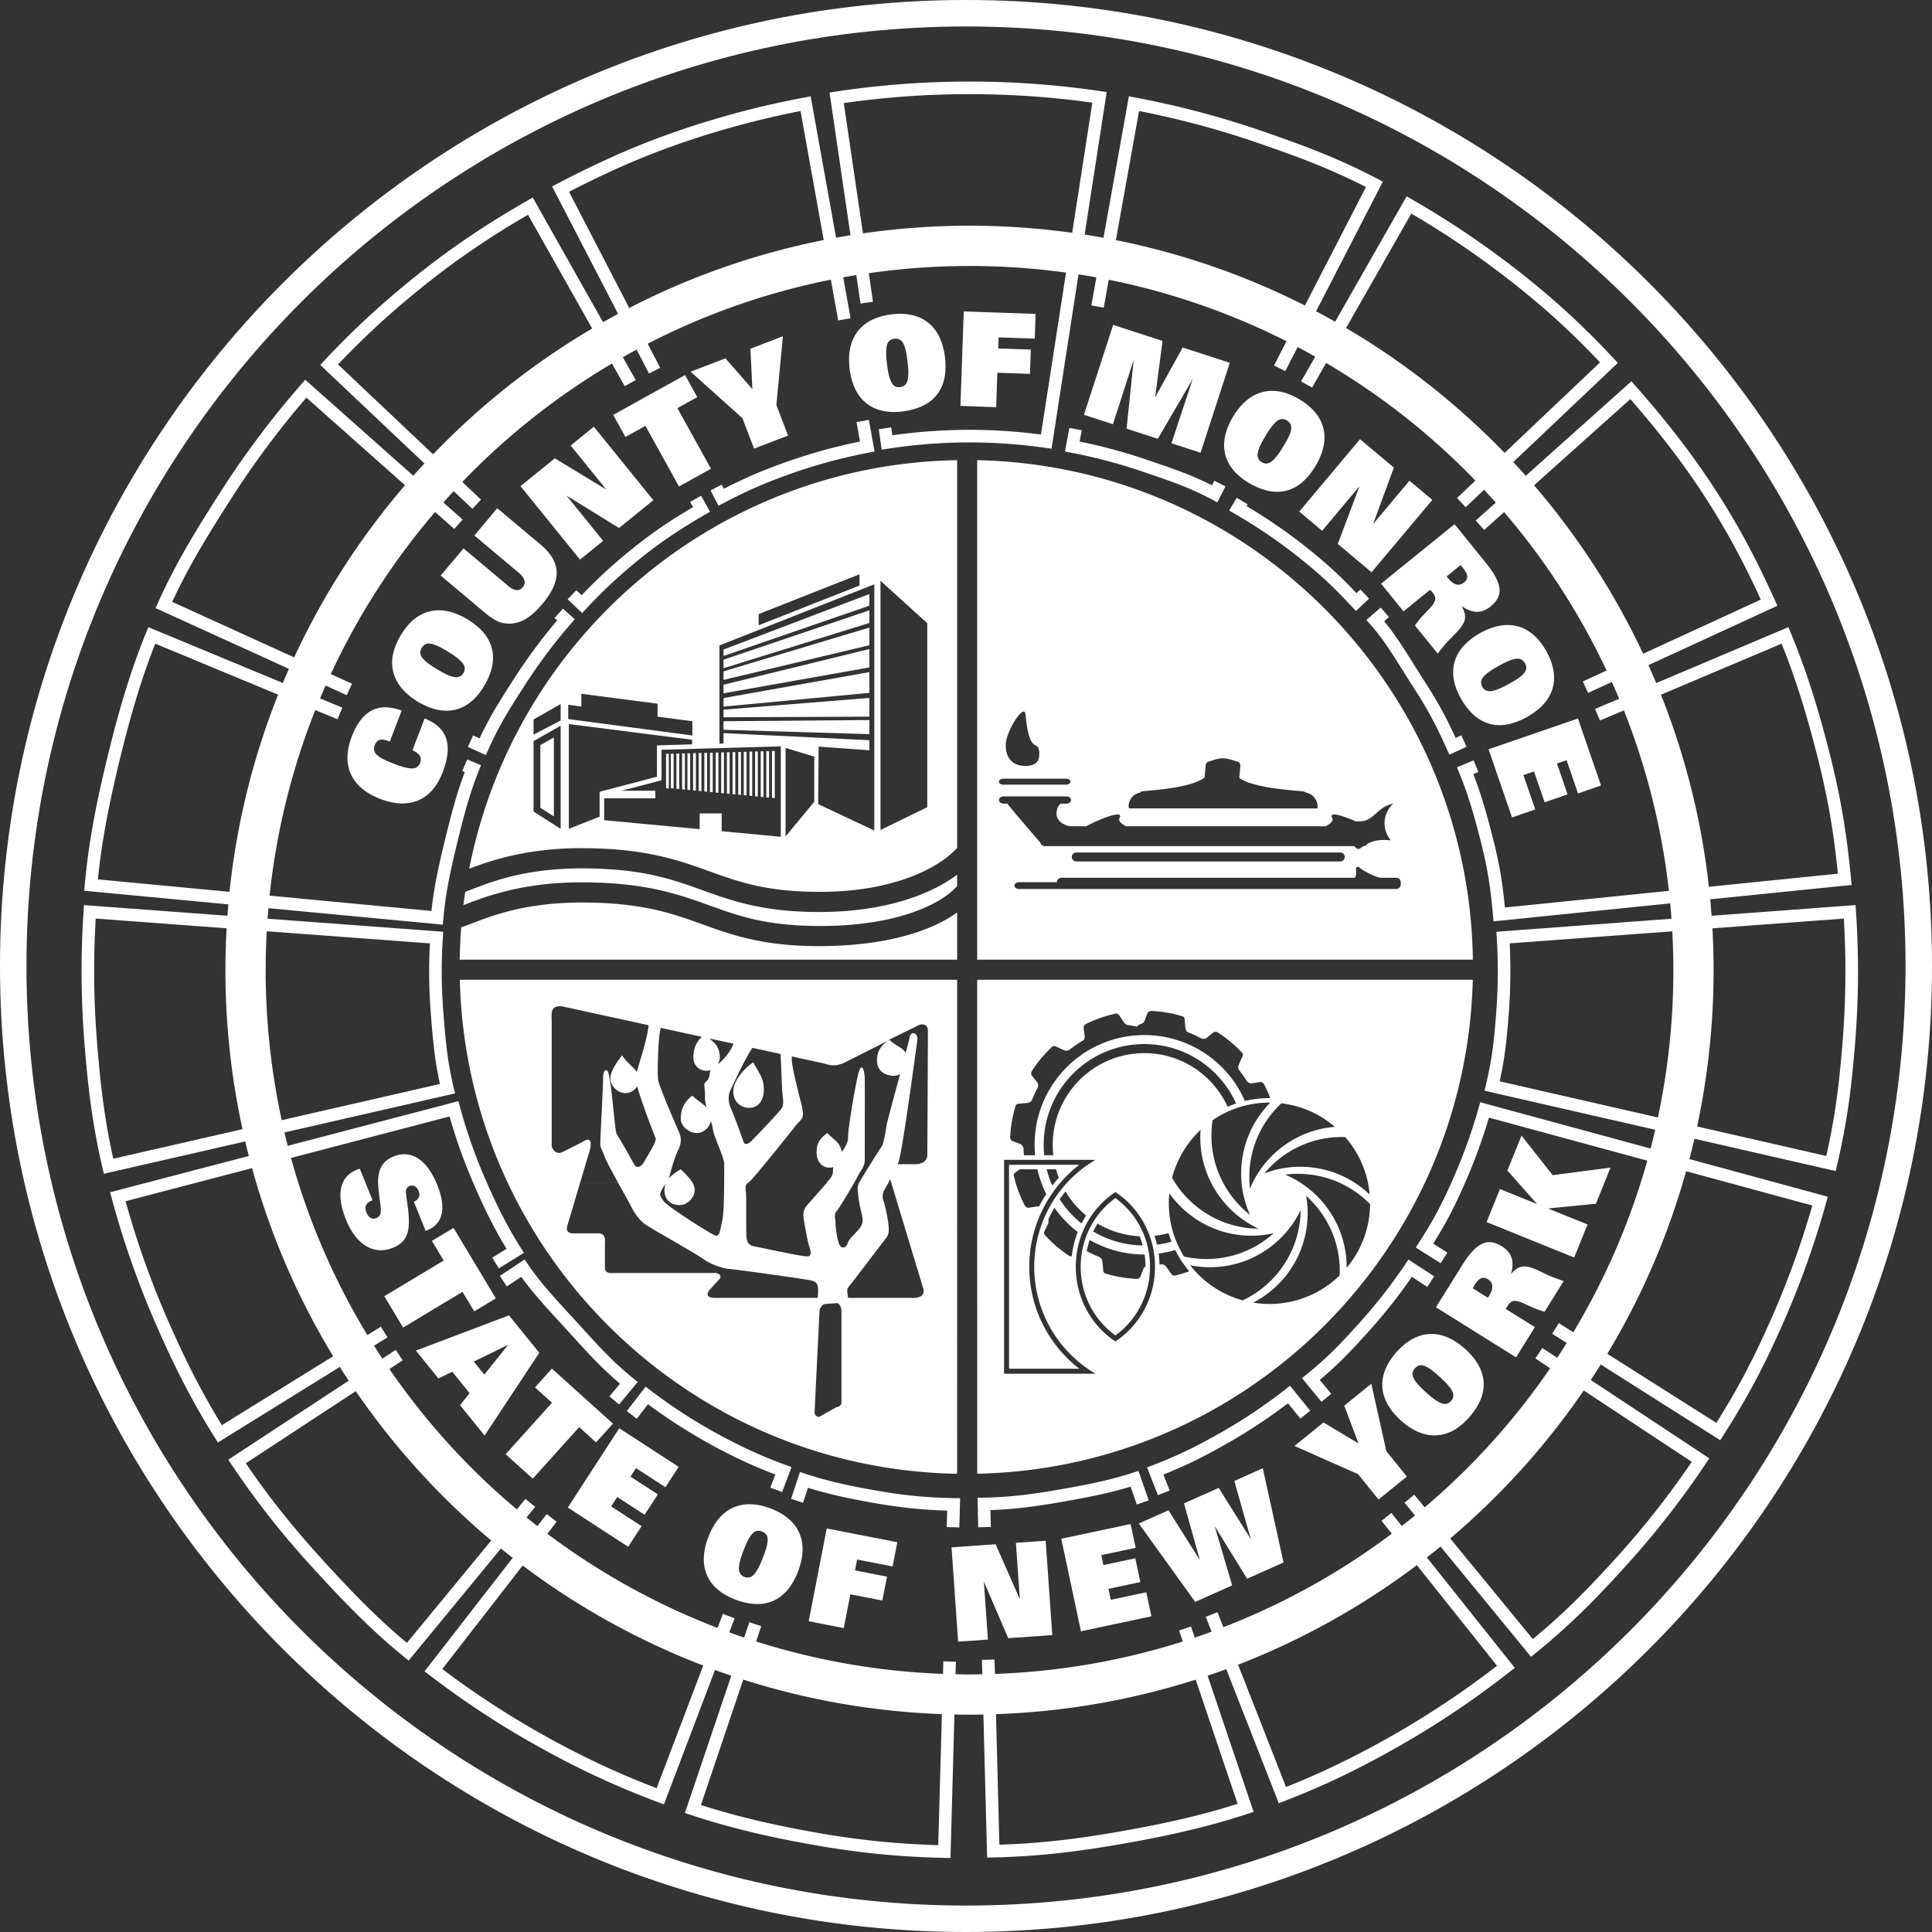 <svg xmlns="http://www.w3.org/2000/svg" viewBox="0 0 471 471"><rect x="0" y="0" width="471" height="471" fill="#333333" stroke="none"/><g fill="#FFF"><path d="M164.223 183.746l-.68.02v8.395l.68.07v-8.485M187.492 183.125l-.68.016v11.234l.68.074v-11.324M172.387 183.527l-.676.023v9.391l.676.07v-9.484M173.754 183.492l-.676.023v9.566l.676.055v-9.644M165.582 183.707l-.68.027v8.562l.68.062v-8.651M166.965 183.672l-.68.02v8.738l.68.066v-8.824M168.262 183.641l-.672.016v8.895l.672.07v-8.981M169.648 183.602l-.68.02v9.062l.68.062v-9.144M175.141 183.453l-.672.016v9.738l.672.059v-9.813M183.383 183.234l-.672.012v10.742l.672.062v-10.816M184.754 183.199l-.68.012v10.906l.68.066v-10.984M186.137 183.164l-.68.008v11.082l.68.062v-11.152M182 183.277l-.684.016v10.57l.684.055v-10.641M176.5 183.422l-.684.012v9.906l.684.055v-9.973M177.883 183.379l-.676.023v10.066l.676.066v-10.155M180.641 183.312l-.668.016v10.402l.668.066v-10.484M179.258 183.352l-.668.004v10.242l.668.066v-10.312M171.004 183.566l-.672.016v9.227l.672.07v-9.313M211.949 175.535l-35.562.293v2.086l35.562 1.062v-3.441M211.949 170.145L176.387 173v1.867l35.562-.156v-4.566M135.027 179.777l-3.297 1.867v15.289l3.297 2.105v-19.261"/><path d="M138.676 176.512l30.055 3.832v1.113l-8.57.262v7.633l-13.984 3.672v6.082l-7.5 2.941v-25.535zm-.149-4.692l3.207.43v-3.117l18.57 2.422v3.148l8.492 1.125v3.477l-30.27-4.008v-3.477zm-1.847 3.832l-6.609 3.438v-3.695l6.609-3.746v4.003zm0 26.414l-6.609-4.227v-17.164l6.609-3.742v25.133zm38.711-44.714l37.754-14.902v60.031l-13.68-6.453.109-14.012 12.375.898v-2.461l-35.562-1.723v2.523l-.996.023v-23.924zm9.562-7.653l24.582-9.691v2.738l-24.582 9.688v-2.735zm29.699-8.121l11.402 10.344v44.863l-11.402 5.555v-60.762zm-16.148 53.883l-6.988 8.457V182.34l6.988 2.109v11.012zm-8.152 8.543l-14.414-1.363v-4.348h-5.367v3.844l-23.281-2.184v-5.34h12.473v-1.844h-8.246l9.758-2.551v-7.426l29.078-.84v22.052zm-17.852 8.25c7.422 2.66 13.957 5.152 27.324 5.168 17.766.035 28.852-5.73 33.203-10.395a2.46 2.46 0 01.309-.266v-94.578c-59.035 1.047-107.945 43.535-118.953 99.621 4.723-1.828 13.879-5.062 27.352-5.023 15.128-.015 23.351 2.789 30.765 5.473M199.637 230.656c-13.855 0-21.477-2.816-28.797-5.465-7.379-2.637-14.527-5.152-29.105-5.176-17.051.062-25.305 4.934-29.293 6.023a126.597 126.597 0 00-.371 7.922h121.266v-11.5c-6.609 4.719-17.738 8.164-33.512 8.195l-.188.001"/><path d="M172.5 220.574c7.422 2.66 13.957 5.148 27.324 5.172 17.859.039 28.977-4.863 33.203-9.422a2.17 2.17 0 01.309-.266v-2.816c-6.547 4.891-17.695 9.074-33.512 9.094h-.137c-13.887 0-21.516-2.812-28.848-5.465-7.379-2.637-14.527-5.156-29.105-5.176-15.766.055-24.016 4.223-28.316 5.711-.16 1.086-.309 2.176-.441 3.27 4.145-1.613 13.773-5.617 28.758-5.566 15.128-.024 23.351 2.785 30.765 5.464M211.949 163.855l-35.562 6.324v2.086l35.562-3.352v-5.058M211.949 152.996l-35.562 10.668v2.09l35.562-8.453v-4.305M211.949 144.82l-35.562 13.531v1.566l35.562-12.262v-2.835M211.949 148.789l-35.562 12.031v2.086l35.562-11.035v-3.082M211.949 158.227l-35.562 8.703v2.09l35.562-6.309v-4.484M163.051 183.746l-.68.02v8.395l.68.07v-8.485M188.887 183.09h-.688v11.418l.688.066V183.09M340.387 216.727H248.43c-.613 0-1.117-.371-1.117-.828s.504-.82 1.117-.82l9.254.004c0-.609.488-1.102 1.094-1.102h71.496c.305-.375.445-.984.305-1.953-.09-.566.191-.746.68-.664.629.641 3.152 2.102 5.145 2.617h3.984c.602 0 1.105.492 1.105 1.102v.539a1.114 1.114 0 01-1.106 1.105zm-12.563-7.805a1.09 1.09 0 01-1.098 1.094h-64.285a1.097 1.097 0 110-2.192h64.285c.614 0 1.098.485 1.098 1.098zm-83.179-13.004c-.609 0-1.105-.398-1.105-.883 0-.492.496-.887 1.105-.887h15.363c.609 0 1.102.395 1.102.887 0 .484-.492.883-1.102.883h-1.414c-.75.551-1.012 1.477-1.012 2.527 0 1.461 1.414 2.684 3.305 2.992h3.91c2.594-1.453 9.398-4.324 8.125-1.992-.391.688.504 1.41 1.602 1.992h48.656c1.094-.582 1.984-1.305 1.605-1.992-.973-1.781 2.734-.535 5.715.797.445-.016.836-.035 1.059-.027 3.305.07 4.25-3.617 8.113-4.285a6.407 6.407 0 00-.606 8.933c-2.527-.238-4.133.008-5.73.852a1.134 1.134 0 01-.969.559c-.309.203-.613.426-.957.691-.465.062-.883-.219-1.262-.691h-75.457c-.523 0-.953-.367-1.074-.859-1.277-1.484-6.703-7.715-8.027-9.496h-.945zm0-6.086h15.223c.613 0 1.105.32 1.105.727 0 .41-.492.734-1.105.734h-15.223c-.609 0-1.105-.324-1.105-.734-.001-.407.495-.727 1.105-.727zm5.359-15.68c.973 10.367 3.176 5.867 3.352 9.34.09 1.77-.492 3.227-3.352 3.227s-4.816-1.582-4.816-5.055c0-3.469 4.558-10.355 4.816-7.512zm27.98 19.078l.242-.316c7.191-.566 12.895-1.418 15.426-3.352l.273-2.875c0-.609.496-1.102 1.098-1.102 0 0 1.703-.723 3.051-.723s3.215.723 3.215.723a1.11 1.11 0 011.109 1.102l-.285 2.949c2.59 1.887 8.496 2.723 15.652 3.285l.691.309c1.324.297 2.348 1.293 2.645 2.574.125.215.141 1.055.062 1.281H275.28s-.141-.367-.141-.5c.002-1.69 1.232-3.101 2.845-3.355zm-39.757-81.046v121.777h120.84c-.938-66.543-54.438-120.367-120.84-121.777M182.531 270.09c2.605 0 3.762-2.148 3.68-4.762-.078-2.297-.844-3.297-2.613-6.359-2.453 1.758-4.672 4.523-4.824 6.824-.176 2.676 1.812 4.297 3.757 4.297"/><path d="M226.062 281.742s.012 2.07-2.984 2.07h-4.242l.184-.461c1-2.609 4.293-27.531 4.598-29.602.309-2.074-1.605-2.609-1.91-.691-.078.457-.414 1.801-.895 3.621-.832-1.387-2.508-1.711-3.945-3.164l-.512.254c-2.062 1.602-2.465 2.895-2.551 4.504-.152 2.988 2.199 3.988 4.137 3.988.539 0 1.043-.16 1.496-.426-1.48 5.461-3.16 11.609-3.332 12.695-.312 1.922-.691 4.371-1.227 5.066-.535.688-4.52 7.172-5.055 8.055a6.306 6.306 0 00-.418.777h-.004c-.531 1.191-.25 1.828-.113 3.371.148 1.828.836 4.129.996 5.215.148 1.066-.309 1.918-.848 2.602-.582.754-2.527 2.457-2.758 3.375-.309 1.242-1.688 1.762-2.223 0-.535-1.766-.766-3.984-.766-4.91 0-.922-.465-2 .23-2.762.52-.586 2.91-4.492 4.289-6.902h.004c.43-.766.77-1.383.914-1.688.613-1.316 1.691-2.223 1.691-3.906 0-1.316.043-18.645 0-19.949-.082-2.066-.695-3.762-1.383-1.762-.695 1.992-2.758 14.336-2.684 16.023.07 1.5-.941 2.867-1.543 3.699-.406-2.387-1.773-2.801-3.512-4.613-2.453 1.766-2.613 3.195-2.613 4.91 0 1.711 1.125 3.52 3.066 3.52.355 0 .688-.031 1-.117a5.64 5.64 0 00-.074.973c0 1.223-.926 2.066-1.156 2.371-.09.129-.246.312-.434.547-1.105 1.332-3.594 4.113-4.699 5.359-.801.898-1.094 1.988-.844 3.445.387 2.238.879 5.121 1.227 6.223.461 1.453.84 2.684-.227 2.836-1.082.148-12.191-2.301-13.113-2.453-.918-.152-1.684-.688-1.836-2.152-.152-1.457 0-9.969-.152-11.199-.141-1.07-.152-1.555.457-2.074h.016c.09-.078.188-.148.289-.223.918-.613 10.715-12.902 11.426-13.816 1.379-1.762 2.219-1.445 1.379-5.047-.309-1.297-2.453-9.215-2.379-11.277a2.049 2.049 0 00-.047-.512l7.941 1.738c2.078.691 3.453.613 5.754-.617l9.676-4.887.445-.32 6.738-3.301c1.004-.691 2.688-.691 2.68 1.219.003 0-.142 31.844-.154 30.375zm-3.21 34.668h-16.109c-.113-1.234-.48-2.031.246-2.84.762-.836 8.25-10.781 8.965-11.656.691-.844.848-1.535.609-3.668-.172-1.664-.918-4.766-1.148-5.457-.234-.695-.484-1.484.23-2.762.258-.453.566-1.008.898-1.617h.008c.152-.305.316-.609.477-.922l.285.938 7.691 25.461c.527 1.527-.231 2.453-2.152 2.523zm-17.715 25.488c0 .613-.5 1.102-1.113 1.102l-4.344 2.43a1.107 1.107 0 01-1.102-1.109l1.215-24.793c0-.602.773-1.633 1.387-1.633l2.887-.211c.613 0 1.07 1.242 1.07 1.844v22.37zm-32.11-27.48l2.301-2.531c.84-.836-.152-1.609-1.156-1.539h-25.223c-.914 0-1.48-.383-1.48-1.223v-6.293c.176-1.297-.438-2.156-1.5-2.156h-5.992s-2.289.246-1.68-1.828l3.098-10.422 2.262-7.602c.77-2.535.312-3.84-1.758-2.375l-4.832 2.453c-1.91.762-2.57-1.383-2.57-1.383v-30.117c-.031-2.406-.418-4.246 2.418-4.086l21.207 4.617c-.352 3.508-2.109 8.5-2.863 11.383-.82-1.191-2.32-2.133-3.621-4.039-1.691 2.301-2.836 4.004-2.836 5.703 0 1.727 1.73 3.504 3.68 3.504 1.203 0 2.262-.691 2.855-1.621 1.465 4.988 4.051 11.527 4.5 12.66.312.766-2.07 4.297-2.605 5.375-.543 1.074-1.742 2.41-2.609.992-.605-.992-1.684-3.219-4.293-7.438-.48-.785-1.145-12.199-2.066-15.035-.254-.801-1.23-.844-1.23 1.23 0 2.066-.688 14.801-.688 16.109 0 1.301.391 1.223.918 2.906.289.902 1.918 3.922 3.461 6.746l-9.328.016h9.328c1.375 2.48 2.695 4.828 2.988 5.441.605 1.297 1.984 3.523 3.672 4.68 1.688 1.148 12.5 7.207 14.031 8.359 1.527 1.145 4.445 2.297 6.359 2.449 1.922.152 17.867 2.379 19.781 2.773 1.848.359 2.059 1.082 1.797 4.281H174.56c-1.693.081-2.763-.528-1.533-1.989zm-12.039-63.359a1.23 1.23 0 00.051-.484l10.062 2.191c-1.773 1.641-2.066 3.574-2.066 5.086 0 1.719 1.273 3.184 3.223 3.184.336 0 .656-.059.949-.16a5.24 5.24 0 00-.18.852c-.234 1.523-.543 1.609-1.078 2.145-.535.531 0 1.457-.078 3.68-.02.723.141 1.559.379 2.438-.914-1.02-2.27-1.672-3.445-2.887-2.449 1.758-2.836 3.992-2.836 5.707 0 1.711 1.969 3.41 3.914 3.41 1.695 0 3.164-1.445 3.414-2.953.242.742.43 1.414.488 1.961.238 1.91 2.766 6.906 2.766 8.512 0 .621.012 2.496-.008 4.695-.023 3.512-.129 7.789-.457 9.109-.531 2.152-.531 4.141-1.836 3.605-1.309-.535-11.5-6.977-12.496-8.359-1-1.379-1-1.609-.309-2.91.301-.562.613-.98.902-1.402l-.133.324c-.617 1.605-.152 4.984 3.449 4.984 1.949 0 3.543-1.746 3.676-3.445.059-.668-.133-1.305-.457-1.914-.637-1.168-1.809-2.273-2.914-3.387-1.625.984-2.484 1.73-2.996 2.375.117-.266.23-.562.316-.922.375-1.531 1.152-4.219 1.836-5.668.695-1.461 1.301-2.836.387-4.906s-4.832-11.055-5.062-12.668c-.226-1.604 0-10.346.539-12.193zm17.836 3.386c-.734 2.062-2.832 4.324-3.844 5.008.359-.594.547-1.277.5-1.945-.191-2.449-1.156-3.141-2.508-4.332l5.852 1.269zm11.457 2.5c.176 2.621.312 8.105.453 9.457.18 1.777.383 2.832-.156 3.758-.543.918-6.672 7.289-7.285 7.906-.5.5-1.684 1.453-2.066.223-.387-1.219-2.535-7.062-3.062-8.129-.539-1.07-.77-2.918-.16-4.219.555-1.168 3.691-8.078 5.438-10.484l6.838 1.488zm-78.183-18.078c1.641 66.062 55.09 119.254 121.238 120.426V238.867H112.098M278.578 303.621a24.285 24.285 0 01-12.062-3.395c.32-.66.676-1.309 1.059-1.926a22.221 22.221 0 0010.254 3.086c.292.719.542 1.469.749 2.235zm.469 2.215c.137.941.207 1.906.215 2.891-.266.16-.434.406-.547.711-.707 1.863-.719 1.875-.719 1.875a1.096 1.096 0 01-1.098.449 30.225 30.225 0 01-5.34-.746c-.391-.09-.785-.188-1.172-.289l-1.031-.297a1.134 1.134 0 01-.383-.52l-.051-.566-.152-1.656c-.066-.578-.273-.988-.758-1.242a32.053 32.053 0 01-3.078-1.438c.188-.93.426-1.84.727-2.711a26.71 26.71 0 0013.316 3.539h.071zm-7.125-13.75c-5.098 3.66-8.457 9.785-8.457 16.73 0 6.957 3.359 13.074 8.457 16.742 5.086-3.668 8.438-9.785 8.438-16.742-.001-6.945-3.352-13.07-8.438-16.73M249.746 293.727a30.79 30.79 0 01-2.031-5c-.109-.383-.223-.773-.324-1.164l-.258-1.039c.023-.227.102-.426.254-.594l.457-.328.762-.543h4.289a26.998 26.998 0 002.176 6.031 33.378 33.378 0 00-1.766 3.062 1.478 1.478 0 00-.629-.02l-1.992.316a1.095 1.095 0 01-.938-.721zm7.707-8.668c.195.688.414 1.379.668 2.043a34.358 34.358 0 00-1.59 1.926 24.868 24.868 0 01-1.363-3.969h2.285zm-6.531 23.757c0-10.113 4.781-19.105 12.195-24.859h-17.129v49.727h17.129c-7.414-5.746-12.195-14.75-12.195-24.868"/><path d="M313.289 286.355a25.533 25.533 0 013.156-.188c6.887 0 13.109 2.84 17.566 7.398a24.407 24.407 0 01-5.695 15.5 24.589 24.589 0 00-15.027-22.71zm13.305 24.586c-4.426 4.293-10.461 6.953-17.121 6.953-1.348 0-2.66-.113-3.949-.32 7.883-4.086 13.266-12.316 13.266-21.809 0-1.434-.125-2.844-.352-4.215 5.016 4.504 8.18 11.031 8.18 18.297-.001.368-.013.731-.024 1.094zm-36.449-2.492c1.555.32 3.168.484 4.824.484 9.738 0 18.156-5.688 22.113-13.914-.102 9.734-5.859 18.113-14.133 21.996a24.466 24.466 0 01-12.804-8.566zm-1.668 1.961c-.387.117-.766.234-1.16.336l-1.043.258a1.043 1.043 0 01-.586-.258l-.332-.465-.957-1.348c-.348-.488-.754-.742-1.336-.699l-.387.055a24.468 24.468 0 00-.211-2.684 26.902 26.902 0 004.047-.852 26.315 26.315 0 003.406 5.176c-.473.18-.957.341-1.441.481zm-7.039-9.133a20.57 20.57 0 003.449-.66c.215.723.445 1.418.719 2.102-1.141.32-2.34.559-3.551.711a22.98 22.98 0 00-.617-2.153zm-9.516 25.746c-5.812-3.809-9.66-10.543-9.66-18.207 0-7.656 3.848-14.387 9.66-18.207 5.797 3.82 9.656 10.551 9.656 18.207 0 7.664-3.859 14.399-9.656 18.207zm-13.594-34.66c.449-.66.926-1.289 1.426-1.902a22.409 22.409 0 005.023 5.863 23.045 23.045 0 00-1.109 1.945 24.923 24.923 0 01-5.34-5.906zm-2.672 4.782c.422-.922.883-1.832 1.391-2.734a27.11 27.11 0 005.691 5.938 23.322 23.322 0 00-1.449 5.906 1.084 1.084 0 01-.895-.262 30.519 30.519 0 01-4.188-3.391c-.285-.281-.574-.562-.852-.859l-.734-.785a1.102 1.102 0 01-.066-.633l.258-.52.711-1.5c.196-.399-.019-1.34.133-1.16zm-10.879 37.757v-52.156h22.293c-8.93 5.246-14.934 14.957-14.934 26.07 0 11.121 6.004 20.828 14.934 26.086h-22.293zm1.504-57.867a30.74 30.74 0 01.746-5.344c.094-.395.195-.793.293-1.184l.297-1.023c.129-.176.309-.316.516-.387l.562-.047 1.664-.156c.594-.055 1.012-.281 1.262-.805.379-.945.805-1.871 1.281-2.781.316-.621.223-1.16-.145-1.594-1.25-1.543-1.262-1.562-1.262-1.562a1.087 1.087 0 01.16-1.18 30.041 30.041 0 013.312-4.254c.27-.285.551-.582.844-.859l.766-.754a1.16 1.16 0 01.637-.078l.516.246 1.516.695c.523.238.988.266 1.453-.043a33.202 33.202 0 013.066-2.105l.355-.207c.285-.328.379-.707.309-1.129l-.273-1.988c.035-.406.316-.793.734-.93a30.56 30.56 0 015.031-1.941c.387-.113.77-.211 1.168-.305l1.047-.246c.219.027.426.125.594.27l.316.469.941 1.379c.254.375.566.621.961.691l2.234.402c.387-.383.656-.59.793-.602.559-.09.895-.418 1.07-.891l.723-1.875a1.076 1.076 0 011.09-.449c1.855.09 3.609.34 5.34.734.387.098.781.195 1.172.305l1.035.297c.18.125.312.301.387.512l.047.57.148 1.648c.051.457.191.812.488 1.059.383.148.781.312 1.164.477l.238.102.383.176.203.09c.434.203.84.414 1.25.629.629.32 1.152.219 1.59-.145 1.543-1.258 1.562-1.258 1.562-1.258a1.073 1.073 0 011.184.148 30.313 30.313 0 014.238 3.312c.301.277.594.559.875.844l.738.77c.086.207.117.43.078.645l-.238.512-.691 1.512c-.246.555-.27 1.023.07 1.504a33.497 33.497 0 011.762 2.5c.383.594.887.762 1.441.672 1.973-.316 1.988-.312 1.988-.312.41.031.789.301.945.711a33.293 33.293 0 011.426 3.223c-2.27 0-4.27.238-6.191.703-4.117-9.469-13.555-16.07-24.516-16.07-14.785 0-26.746 11.973-26.746 26.746 0 .855.039 1.711.117 2.555h-2.719a27.106 27.106 0 01-.098-1.484c-.035-.699-.379-1.109-.926-1.305-1.859-.703-1.867-.727-1.867-.727a1.082 1.082 0 01-.454-1.088zm56.301 9.055c0 3.59.766 7.008 2.16 10.082-5.727-4.492-9.414-11.48-9.414-19.328 0-1.273.094-2.531.281-3.746a24.42 24.42 0 0113.863-4.297h.215a24.517 24.517 0 00-7.105 17.289zm9.809-17.113a24.425 24.425 0 0113.051 5.738c-9.371.734-17.266 6.742-20.715 15.059a27.116 27.116 0 01-.156-2.828 24.462 24.462 0 017.82-17.969zm-27.321 21.941c4.445 6.242 11.742 10.328 20.004 10.328 1.875 0 3.695-.215 5.457-.617a24.398 24.398 0 01-16.418 6.309c-1.879 0-3.711-.219-5.465-.613a24.515 24.515 0 01-3.578-15.407zm21.75 8.617c-9.035-.082-16.891-5.055-21.086-12.402a24.643 24.643 0 016.953-11.684 28.04 28.04 0 00-.066 1.816c0 9.864 5.817 18.364 14.199 22.27zm-50.035-17.898h-2.223a27.803 27.803 0 01-.125-2.555c0-13.551 10.984-24.551 24.539-24.551 9.953 0 18.523 5.949 22.371 14.477a27.75 27.75 0 00-2.066.809c-3.516-7.715-11.289-13.074-20.305-13.074-12.332 0-22.332 10.012-22.332 22.34.001.858.047 1.71.141 2.554zm71.172-4.43c3.324 3.82 5.5 8.664 5.957 14.004-4.402-4.191-10.352-6.766-16.898-6.766a24.22 24.22 0 00-8.789 1.633c4.5-5.426 11.289-8.887 18.887-8.887l.843.016zm-89.73-38.34l.012 120.414c65.938-1.391 119.168-54.492 120.809-120.414H238.227"/><path d="M397.469 397.469c-41.457 41.457-98.703 67.086-161.961 67.086s-120.504-25.629-161.969-67.086C32.09 356.008 6.453 298.766 6.453 235.504c0-63.266 25.637-120.508 67.086-161.965C115.004 32.086 172.25 6.453 235.508 6.453s120.504 25.633 161.961 67.086c41.453 41.457 67.082 98.699 67.082 161.965 0 63.262-25.629 120.504-67.082 161.965zM235.508 0C105.438 0 0 105.438 0 235.504 0 365.566 105.438 471 235.508 471c130.066 0 235.496-105.434 235.496-235.496C471.004 105.438 365.574 0 235.508 0"/><path d="M127.082 311.273c3.418 4.77 7.605 9.066 11.512 13.375 4.227 4.656 7.855 8.719 12.547 12.676l-2.574 3.117 2.367 1.961 4.527-5.504-1.203-.965c-5.047-4.09-8.801-8.285-13.391-13.352-4.305-4.73-8.773-9.32-12.109-14.273l-.855-1.262-6.047 4.012 1.699 2.559 3.527-2.344M139.133 152.105l.992-1.137-2.887-2.586-2.039 2.277h-.012l.648.586a132.572 132.572 0 00-10.398 14.031c-3.402 5.293-5.984 9.301-8.52 14.734l-1.578-.719-1.277 2.789 4.379 2.004.637-1.418c2.652-5.953 5.234-9.977 8.941-15.738a130.711 130.711 0 0111.114-14.823M301.508 121.355l-1.047 1.766-.805 1.328 1.336.789a128.142 128.142 0 0115.34 10.402c5.32 4.203 8.688 7.363 13.18 12.191l1.043 1.137 3.211-3.035-2.117-2.227-.961.902c-4.055-4.301-7.465-7.445-12.457-11.379a131.996 131.996 0 00-14.348-9.859l.262-.441-2.637-1.574M279.047 115.137c6.488 2.234 10.594 3.57 16.355 6.602l1.367.734 1.992-3.883-2.723-1.398-.586 1.121c-5.297-2.672-9.465-4.031-15.406-6.074a133.06 133.06 0 00-16.84-4.594l.512-2.754-3.016-.559-1.074 5.742 1.508.289a129.58 129.58 0 0117.911 4.774M190.672 363.746l2.293-6.082-1.449-.527c-6.148-2.258-11.48-4.742-17.398-8.027a128.565 128.565 0 01-15.504-10.129l-1.211-.93-4.59 5.941 2.426 1.883 2.73-3.543a133.108 133.108 0 0014.66 9.461c5.559 3.086 10.684 5.512 16.387 7.68l-1.207 3.191 2.863 1.082M241.562 372.254l-.105-4.113c6.016-.203 11.133-.902 17.352-1.984 5.758-1 11.316-2.059 16.816-3.734l1.512 4.355 2.91-1.004-2.508-7.184-1.43.469c-5.723 1.867-11.602 2.984-17.824 4.074-6.691 1.156-11.914 1.855-18.434 1.98l-1.543.023.18 7.199 3.074-.081M141.797 145.113l-1.301-1.234-2.109 2.23 3.539 3.348 1.051-1.133c4.484-4.801 8.836-8.789 14.152-12.996 4.922-3.871 9.355-6.727 14.656-9.805l1.309-.754-2.172-3.906-2.676 1.492h-.008l.711 1.281c-4.824 2.836-9.082 5.633-13.719 9.289-5 3.95-9.214 7.763-13.433 12.188M175.957 118.156l-2.723 1.402 1.219 2.363.711 1.371 1.367-.719c5.805-3.059 10.859-5.227 17.27-7.438a129.91 129.91 0 0117.91-4.773l1.484-.281-1.367-7.719-3.016.531.836 4.75a131.968 131.968 0 00-16.844 4.594c-6.016 2.066-10.949 4.145-16.332 6.91l-.515-.991"/><path d="M449.207 253.93c-.824 10.391-1.812 18.266-3.98 27.883l-31.484-7.199a182.306 182.306 0 003.723-48.297l32.043-2.379c.25 4.25.379 8.512.379 12.812-.001 5.68-.22 11.406-.681 17.18zm-44.285-84.567l29.414-12.445c3.656 9.07 6.391 18.199 8.867 28.062 2.535 10.078 3.852 18.148 4.859 28.016l-31.449 3.195a180.22 180.22 0 00-11.691-46.828zm36.898 124.528a215.243 215.243 0 01-10.258 28.168c-4.242 9.523-7.875 16.465-13.133 24.824l-26.582-16.84a180.443 180.443 0 0019.211-44.516l30.762 8.364zm-73.777-63.907l39.641-2.941c.172 3.141.266 6.301.266 9.484a172.789 172.789 0 01-3.77 35.902l-38.582-8.824c1.277-5.727 1.703-9.906 2.199-16.176.273-3.574.414-7.117.414-10.629 0-2.277-.059-4.546-.168-6.816zm15.512 94.809l-3.52-2.23-1.633 2.586 3.547 2.25a166.848 166.848 0 01-2.32 3.617l-3.633-2.402-1.691 2.566 3.609 2.387a172.668 172.668 0 01-20.223 24.363 175.047 175.047 0 01-10.371 9.547l-2.543-3.098-2.363 1.953-.012-.004 2.562 3.117a182.46 182.46 0 01-3.223 2.574l-2.535-3.18-2.402 1.914 2.5 3.137a170.98 170.98 0 01-41.055 22.805l-1.434-3.66-2.848 1.129-.016-.012 1.422 3.637c-1.359.5-2.73.98-4.105 1.445l-.914-2.711-2.898.984.898 2.672c-14.52 4.613-29.883 7.34-45.801 7.906l-.094-3.5-3.055.078-.016-.012.09 3.516c-1.035.02-2.074.043-3.117.043-1.137 0-2.273-.023-3.41-.047l.086-3.047-3.059-.094h-.004l-.082 3.051c-15.832-.586-31.109-3.312-45.559-7.906l1.258-3.723-2.906-.984-1.27 3.762c-1.215-.41-2.422-.84-3.625-1.277l1.301-3.426-2.859-1.078h-.004l-1.305 3.426a171.204 171.204 0 01-41.484-22.957l2.273-2.93-2.422-1.875-2.285 2.938c-.887-.691-1.77-1.398-2.645-2.105l2.117-2.57-2.371-1.949L126 367.98a172.314 172.314 0 01-10.977-10.051 172.83 172.83 0 01-20.086-24.164l3.23-2.121-1.684-2.559-3.262 2.137a167.232 167.232 0 01-2.039-3.145l3.289-2.039-1.617-2.605-3.293 2.039a170.668 170.668 0 01-18.621-43.176l38.66-10.117a131.106 131.106 0 005.867 16.414c2.516 5.809 4.859 10.672 8.023 15.852l-3.49 2.157 1.613 2.613 6.105-3.789-.824-1.309c-3.473-5.52-5.906-10.508-8.617-16.742a127.775 127.775 0 01-6.121-17.457l-.398-1.465-41.613 10.883a184.214 184.214 0 01-.797-3.258l41.586-9.512-.363-1.504c-1.492-6.344-1.922-11.07-2.457-17.875a127.77 127.77 0 01-.426-10.312c0-2.758.094-5.488.266-8.203l.102-1.523-42.832-3.176c.062-.859.141-1.715.215-2.574l42.516 4.027.137-1.543c.555-6.473 1.863-12.203 3.477-18.828 1.504-6.145 2.883-11.504 5.133-17.098l.57-1.414-3.387-1.398-1.172 2.836.594.242c-2.016 5.316-3.332 10.438-4.719 16.102-1.492 6.141-2.762 11.652-3.406 17.762l-39.457-3.742a170.87 170.87 0 0111.137-45.242l5.418 2.25 1.184-2.832-5.441-2.258c.441-1.051.895-2.098 1.355-3.137l5.156 2.348 1.273-2.793-5.16-2.348a171.776 171.776 0 0125.426-39.52l4.672 4.152 2.027-2.305-4.68-4.156c.828-.934 1.664-1.855 2.512-2.77l4.547 4.301 2.109-2.227v-.008l-4.551-4.305c.77-.797 1.535-1.59 2.316-2.371a172.36 172.36 0 0134.16-26.496l3.121 5.527 2.68-1.504-3.145-5.566a162.38 162.38 0 013.355-1.859l3.027 5.848 2.719-1.406v-.004l-3.039-5.867a170.112 170.112 0 0144.652-15.617l1.785 9.938 3.023-.539-1.797-9.977c1.062-.191 2.133-.367 3.199-.539l1.02 6.938 3.039-.438-1.023-6.965a173.247 173.247 0 0124.562-1.754c7.984 0 15.832.555 23.523 1.609l-6.113 39.484a132.805 132.805 0 00-36.226.188l-.281-1.938-3.031.449.496 3.453.223 1.531 1.527-.23a128.67 128.67 0 0119.887-1.531c6.262 0 12.438.453 18.477 1.316l1.508.215 6.574-42.5c1.461.227 2.914.473 4.359.734l-1.227 6.828 3.02.539 1.223-6.789a170.257 170.257 0 0143.332 14.992l-3.031 5.891 2.727 1.406 3.027-5.883c1.441.758 2.867 1.539 4.281 2.336l-3.438 6.023 2.672 1.527 3.426-6.012a172.282 172.282 0 0134.395 26.641c.672.672 1.332 1.355 1.992 2.039l-4.484 4.254 2.117 2.23 4.484-4.254a179.224 179.224 0 012.852 3.137l-4.887 4.371 2.051 2.293 4.863-4.348a172.039 172.039 0 0124.988 38.625l-5.789 2.664 1.281 2.789 5.797-2.668a169.41 169.41 0 011.77 4.094l-5.875 2.484 1.195 2.82 5.84-2.469a170.69 170.69 0 0110.969 43.996l-39.973 4.062c-.57-5.82-1.242-10.191-2.789-16.34-1.43-5.676-2.852-10.875-4.918-16.18l1.25-.52-1.18-2.828-2.648 1.102-1.398.59.574 1.414c2.285 5.586 3.805 11.035 5.348 17.168 1.637 6.547 2.246 10.859 2.844 17.426l.148 1.539 43.062-4.379c.113 1.246.223 2.492.312 3.746l-42.691 3.172.098 1.516c.168 2.688.25 5.395.25 8.129 0 3.434-.137 6.898-.406 10.387-.547 6.805-.961 10.852-2.469 17.211l-.363 1.508 41.613 9.52a162.327 162.327 0 01-1.129 4.574l-41.531-11.285-.406 1.457a129.782 129.782 0 01-6.305 17.41c-2.758 6.211-4.605 9.727-8.164 15.25l-.84 1.301 6.066 3.828 1.641-2.594-3.457-2.18c3.109-4.93 4.992-8.578 7.559-14.359a134.326 134.326 0 006.031-16.363l38.609 10.492a171.031 171.031 0 01-18.04 41.839zm28.883 31.59a214.685 214.685 0 01-18.578 23.566c-7.02 7.734-12.578 13.344-20.176 19.645l-20.141-24.535a182.602 182.602 0 0032.559-36.082l26.336 17.406zm-47.477 49.715a217.711 217.711 0 01-24.945 16.672c-9.051 5.176-17.227 9.203-26.5 12.875l-11.688-29.812a180.968 180.968 0 0043.586-24.27l19.547 24.535zm-63.246 33.66c-9.332 2.977-18.93 5.039-28.953 6.789-10.246 1.785-19.176 2.867-29.125 3.164l-.828-31.816c16.922-.59 33.254-3.5 48.688-8.418l10.218 30.281zm-72.981 10.066c-9.973-.289-19.039-1.195-29.266-2.969-9.996-1.75-19.273-3.836-28.59-6.816l10.32-30.574c15.352 4.898 31.594 7.805 48.422 8.418l-.886 31.941zm-68.652-13.883c-9.371-3.578-18.035-7.641-27.129-12.695a216.226 216.226 0 01-25.125-16.352l19.594-25.238a180.884 180.884 0 0044.02 24.383l-11.36 29.902zm-60.887-35.425c-7.66-6.375-14.098-13.141-21.133-20.879-6.836-7.523-12.621-14.812-18.137-22.906l26.805-17.582a182.488 182.488 0 0033.031 36.406l-20.566 24.961zm-45.101-53.078c-5.238-8.5-9.352-16.793-13.504-26.348a215.851 215.851 0 01-9.973-28.242l30.836-8.07a180.449 180.449 0 0019.766 45.863l-27.125 16.797zm50.957-100.004c.504 6.273.922 10.988 2.195 16.828L68.68 273.09a172.344 172.344 0 01-3.648-46.058l39.773 2.953a134.471 134.471 0 00-.184 6.891c0 3.483.141 7.007.43 10.558zm-49.094-30.016l-32.09-3.039c.996-9.941 2.922-19.297 5.387-29.441 2.418-9.879 5.004-18.93 8.594-28.023l29.949 12.43a180.46 180.46 0 00-11.84 48.073zm-28.34 65.07c-2.164-9.68-3.145-18.16-3.973-28.559a215.647 215.647 0 01-.691-17.25c0-4.273.129-8.523.383-12.742l31.914 2.371a184.099 184.099 0 00-.293 10.219c0 13.301 1.445 26.262 4.16 38.75l-31.5 7.211zm14.367-135.761c4.188-9.047 9.094-16.961 14.754-25.758a215.429 215.429 0 0117.957-24.031l24.039 21.355a181.62 181.62 0 00-27.02 41.973l-29.73-13.539zm40.422-57.883c6.922-7.281 14.008-13.723 22.191-20.176 7.984-6.293 15.641-11.375 24.125-16.309l15.641 27.723a182.08 182.08 0 00-38.781 30.676L82.406 88.844zm56.321-42.086c8.945-4.621 17.617-8.52 27.445-11.906a214.968 214.968 0 0128.988-7.781l5.656 31.449a180.117 180.117 0 00-47.422 16.566l-14.667-28.328zm66.98-21.625a216.045 216.045 0 0130.66-2.18c10.152 0 20.148.703 29.934 2.074l-4.914 31.727a183.388 183.388 0 00-25.023-1.73c-8.824.004-17.5.648-25.988 1.867l-4.669-31.758zm71.981 1.937a215.551 215.551 0 0128.988 7.781c9.887 3.41 17.52 6.246 26.328 10.746L318.125 74.48a179.906 179.906 0 00-46.09-15.934l5.653-31.476zm66.371 25a215.538 215.538 0 0124.805 16.902c8.168 6.453 14.375 12.156 21.215 19.375l-23.277 22.07a182.174 182.174 0 00-38.645-30.453l15.902-27.894zm53.402 45.231c6.492 7.434 12.469 15.027 18 23.535 5.656 8.738 9.637 16.27 13.805 25.34l-28.684 13.195a181.525 181.525 0 00-26.594-41.066l23.473-21.004zm55.008 124.894l-.105-1.543-1.539.109-33.555 2.496a195.955 195.955 0 00-.336-4.012l34.477-3.504-.152-1.523c-1.027-10.66-2.383-19.262-5.074-29.984-2.629-10.465-5.57-20.195-9.598-29.914l-.594-1.434-32.227 13.641a184.892 184.892 0 00-1.895-4.375l31.445-14.473-.633-1.387c-4.434-9.777-8.613-17.816-14.656-27.129-5.918-9.102-12.336-17.172-19.285-25.047l-1.023-1.156-25.754 23.031a193.896 193.896 0 00-3.047-3.344l25.496-24.176-1.039-1.105c-7.344-7.848-13.926-13.941-22.605-20.805a218.409 218.409 0 00-26.516-17.926l-1.336-.766-17.426 30.561a170.867 170.867 0 00-4.645-2.539l16.277-31.609-1.352-.711c-9.559-5.004-17.676-8.02-28.094-11.621a219.519 219.519 0 00-30.949-8.184l-1.516-.281-6.195 34.484a175.976 175.976 0 00-4.594-.777l5.375-34.75-1.523-.223a218.349 218.349 0 00-31.91-2.336c-11.098 0-21.98.832-32.621 2.445l-1.516.223 5.109 34.801a181.09 181.09 0 00-3.512.59l-6.199-34.457-1.512.281a219.196 219.196 0 00-30.945 8.184c-10.488 3.621-19.703 7.816-29.219 12.793l-1.355.711 16.086 31.066c-1.23.66-2.449 1.336-3.664 2.023L129.87 48.152l-1.336.781c-9.117 5.227-17.309 10.605-25.84 17.324-8.699 6.859-16.227 13.758-23.574 21.598l-1.043 1.113 25.398 24.027c-.918.984-1.824 1.98-2.719 2.988L74.414 92.578l-1.016 1.168a217.512 217.512 0 00-19.234 25.559c-5.969 9.273-11.184 17.688-15.613 27.559l-.625 1.387 32.52 14.809a193.11 193.11 0 00-1.488 3.445l-32.793-13.609-.586 1.434c-3.973 9.77-6.734 19.406-9.297 29.891-2.613 10.719-4.648 20.672-5.609 31.402l-.141 1.527 35.141 3.328c-.082.922-.16 1.844-.227 2.77l-34.969-2.594-.102 1.543a214.427 214.427 0 00-.488 14.484c0 5.781.227 11.621.691 17.492.879 10.988 1.945 19.996 4.391 30.492l.348 1.488 34.469-7.887c.281 1.188.562 2.375.867 3.551l-33.805 8.84.398 1.5a217.941 217.941 0 0010.539 30.148c4.387 10.125 8.805 18.945 14.516 28.059l.809 1.301 29.734-18.422c.711 1.129 1.438 2.25 2.172 3.359L55.645 355.86l.863 1.285c5.863 8.754 12.004 16.547 19.285 24.562 7.426 8.16 14.273 15.34 22.641 22.152l1.184.973 22.508-27.324c.949.77 1.902 1.531 2.863 2.285l-21.488 27.66 1.234.941a216.046 216.046 0 0026.73 17.523c9.676 5.387 18.898 9.676 28.969 13.438l1.43.527 12.445-32.762c1.316.48 2.641.945 3.969 1.398l-11.305 33.477 1.473.484c9.988 3.297 19.879 5.543 30.496 7.395 10.875 1.891 20.535 2.812 31.246 3.059l1.527.027.969-34.984c1.223.023 2.449.043 3.68.043 1.129 0 2.25-.02 3.375-.043l.914 34.875 1.527-.027c10.742-.234 20.25-1.379 31.105-3.258 10.617-1.844 20.859-4.066 30.859-7.363l1.469-.488-11.207-33.188a179.768 179.768 0 004.547-1.602l12.805 32.695 1.43-.562c10.035-3.879 18.746-8.129 28.344-13.625a220.855 220.855 0 0026.539-17.875l1.219-.953-21.438-26.914a171.38 171.38 0 003.336-2.664l22.059 26.883 1.199-.965c8.34-6.805 14.27-12.758 21.68-20.934a217.221 217.221 0 0019.727-25.195l.855-1.293-28.895-19.098a184.79 184.79 0 002.426-3.777l29.129 18.457.824-1.281c5.785-9.055 9.676-16.418 14.172-26.516a217.094 217.094 0 0010.828-30.082l.414-1.484-33.746-9.168c.43-1.645.84-3.297 1.227-4.961l34.434 7.875.34-1.48c2.461-10.48 3.523-18.836 4.402-29.836.465-5.855.703-11.656.703-17.422a222.744 222.744 0 00-.497-14.555"/><path d="M342.523 308.316a130.555 130.555 0 01-11.449 14.566c-4.602 5.062-7.363 7.996-12.457 12.113l-1.199.977 4.746 5.777 2.375-1.949-2.797-3.395c4.512-3.754 7.371-6.793 11.598-11.461a131.86 131.86 0 0010.863-13.668l3.75 2.453 1.684-2.57-6.273-4.094-.841 1.251M319.418 343.906l-4.93-6.078-1.176.934a129.917 129.917 0 01-15.387 10.316c-5.906 3.375-10.727 5.77-16.832 8.105l-1.453.547 2.648 6.773 2.871-1.113-1.535-3.906c5.613-2.223 10.301-4.59 15.812-7.742a131.272 131.272 0 0014.566-9.645l3.027 3.738 2.389-1.929M354.867 179.902c-2.449-5.34-4.551-9.16-8.012-14.48-3.145-4.848-5.746-9.52-9.41-13.969l1.168-1.023-2.008-2.309h-.008l-3.477 3.012 1.02 1.164c3.934 4.484 6.648 9.391 10.141 14.793 3.699 5.699 5.727 9.461 8.422 15.48l.633 1.41 4.199-1.926-1.289-2.785-1.379.633M233.871 372.371l.195-7.125-1.555-.02c-6.539-.125-11.906-.629-18.562-1.789-6.219-1.078-11.723-2.223-17.477-4.098l-1.453-.48-2.164 6.531 2.91.969 1.207-3.652c5.438 1.684 10.695 2.75 16.449 3.762 6.254 1.09 11.48 1.621 17.488 1.789l-.105 4.023 3.067.09M103.516 175.16l-2.969 7.742c.883.41 1.48.852 1.797 1.34.309.492.324 1.074.07 1.754-.359.934-1.062 1.379-2.098 1.34-1.055-.043-2.5-.43-4.363-1.176-1.867-.688-3.199-1.375-3.977-2.035-.785-.676-.996-1.469-.633-2.414.273-.73.684-1.164 1.23-1.328.539-.156 1.273-.055 2.188.305l.266.105 2.891-7.547c-2.84-1.07-5.277-1.082-7.297-.031-2.023 1.047-3.637 3.168-4.863 6.355-1.336 3.523-1.398 6.59-.199 9.195 1.207 2.613 3.594 4.617 7.16 6.016 3.562 1.336 6.652 1.449 9.266.328 2.609-1.121 4.582-3.383 5.922-6.801 1.285-3.34 1.57-6.105.852-8.277-.724-2.172-2.474-3.793-5.243-4.871M112.973 164.086c-.504.836-1.254 1.156-2.27.965-1.012-.188-2.355-.797-4.02-1.824-1.766-1.031-2.98-1.949-3.648-2.766-.676-.805-.746-1.645-.215-2.512.508-.848 1.242-1.195 2.207-1.023.965.176 2.262.762 3.891 1.77 1.852 1.082 3.113 2.039 3.801 2.879.683.823.769 1.671.254 2.511zm4.992 3.262c2.004-3.352 2.656-6.418 1.969-9.195-.684-2.781-2.688-5.168-6.008-7.18-3.277-1.953-6.312-2.594-9.105-1.941-2.793.668-5.16 2.598-7.105 5.805-1.938 3.258-2.547 6.281-1.816 9.062.723 2.793 2.719 5.191 5.996 7.184 3.273 1.938 6.289 2.582 9.059 1.938 2.775-.658 5.107-2.544 7.01-5.673M121.043 151.332c.992.516 2.152.75 3.48.695 1.387-.082 2.715-.527 3.961-1.336 1.254-.816 2.512-1.977 3.781-3.508 2.352-2.785 3.488-5.355 3.438-7.703-.066-2.355-1.352-4.57-3.848-6.656l-10.637-8.934-5.57 6.66 10.898 9.148c.719.617 1.156 1.219 1.305 1.812.152.59.016 1.137-.395 1.633-.434.523-.953.754-1.547.715-.59-.043-1.258-.379-2.008-1.016L113 133.695l-5.566 6.625 10.645 8.934c.991.867 1.976 1.558 2.964 2.078M147.047 131.855l-8.922-11.02 12.789 7.887 8.363-6.777-14.5-17.91-5.648 4.578 8.676 10.727-12.543-7.602-8.367 6.781 14.5 17.914 5.652-4.578M157.355 103.824l8.176 14.781 7.797-4.324-8.184-14.777 4.844-2.688-2.977-5.383-17.52 9.711 2.984 5.383 4.88-2.703M183.84 109.371l8.285-3.184-2.855-7.441 1.594-16.766-7.922 3.043.477 9.832-6.551-7.496-8.504 3.258 12.617 11.312 2.859 7.442M216.188 84.301c.227-1.023.844-1.598 1.852-1.711.984-.125 1.699.242 2.16 1.105.461.867.805 2.254 1 4.16.297 2.125.316 3.707.078 4.766-.234 1.055-.844 1.641-1.82 1.754-.973.117-1.688-.281-2.156-1.199-.477-.922-.824-2.355-1.035-4.293-.283-2.031-.302-3.555-.079-4.582zm-5.012 13.98c2.223 1.781 5.152 2.457 8.781 2.035 3.875-.488 6.695-1.859 8.465-4.109 1.762-2.258 2.406-5.309 1.949-9.152-.484-3.793-1.84-6.582-4.086-8.379-2.23-1.793-5.211-2.477-8.945-2.035-3.75.48-6.496 1.863-8.262 4.152-1.742 2.289-2.398 5.34-1.949 9.148.488 3.774 1.84 6.551 4.047 8.34M243.145 90.867l7.945.277.211-5.922-7.953-.277.105-2.695 8.805.301.211-6.016-17.52-.613-.805 23.031 8.711.316.29-8.402M276.383 87.727l-1.734 16.773 7.613 2.477 8.508-14.566-5.184 15.648 7.102 2.312 7.125-21.926-11.496-3.734-6.707 12.16 1.801-13.762-12.035-3.91-7.121 21.926 7.066 2.293 5.062-15.691M306.633 110.395c.188-1.016.801-2.359 1.832-4.023 1.027-1.762 1.945-2.98 2.75-3.648.809-.668 1.645-.742 2.516-.211.859.5 1.195 1.234 1.027 2.203s-.758 2.266-1.773 3.898c-1.078 1.84-2.039 3.113-2.867 3.797-.832.691-1.676.773-2.516.262-.84-.509-1.164-1.263-.969-2.278zm-7.965.253c.656 2.77 2.543 5.105 5.668 7.008 3.355 2.008 6.426 2.66 9.199 1.977s5.16-2.688 7.164-6.012c1.953-3.285 2.609-6.324 1.945-9.113s-2.594-5.164-5.801-7.121c-3.254-1.934-6.273-2.531-9.055-1.805-2.801.715-5.184 2.715-7.184 6-1.936 3.273-2.573 6.297-1.936 9.066M322.324 129.402l9.105-10.863-5.293 14.059 8.234 6.918 14.812-17.652-5.566-4.676-8.875 10.574 5.07-13.77-8.254-6.922-14.809 17.652 5.576 4.68M356.062 137.785c.129.137.254.27.363.395.098.121.195.25.281.352.617.758.945 1.41.984 1.977.031.555-.227 1.062-.789 1.5-.578.473-1.195.621-1.855.473-.645-.164-1.312-.648-1.977-1.457a2.701 2.701 0 01-.188-.242 2.14 2.14 0 01-.188-.27l3.369-2.728zm-13.906 11.254l6.504-5.266c.105.113.199.211.293.316.09.102.164.207.238.289.645.773.852 1.461.633 2.074-.207.609-.746 1.359-1.637 2.246l-1.172 1.242c-.367.375-.711.773-1.051 1.203-.336.422-.672.871-1.02 1.34l5.551 6.852a56.778 56.778 0 011.477-1.84c.438-.535.84-.996 1.207-1.367l1.73-1.781c1.176-1.164 1.891-2.227 2.164-3.191.262-.961.004-2.105-.758-3.426 1.258.914 2.473 1.391 3.648 1.426 1.172.023 2.301-.391 3.379-1.266 1.766-1.414 2.48-2.98 2.18-4.707-.312-1.723-1.48-3.805-3.504-6.23l-7.414-9.164-17.91 14.5 5.462 6.75M361.676 164.973c.668-.785 1.863-1.637 3.586-2.574 1.781-1.016 3.184-1.609 4.215-1.785 1.031-.168 1.797.188 2.293 1.082.484.863.41 1.664-.219 2.418-.641.754-1.797 1.582-3.48 2.492-1.863 1.059-3.324 1.676-4.391 1.859-1.066.18-1.836-.176-2.309-1.043-.473-.856-.375-1.668.305-2.449zm-7.02-3.762c-.824 2.715-.359 5.688 1.402 8.902 1.902 3.41 4.227 5.516 6.977 6.309 2.742.797 5.809.258 9.207-1.609 3.332-1.875 5.418-4.18 6.238-6.926.824-2.75.336-5.773-1.461-9.07-1.852-3.301-4.168-5.34-6.949-6.102-2.77-.77-5.848-.238-9.211 1.609-3.304 1.867-5.382 4.156-6.203 6.887M368.609 199.277l5.668-1.949-2.883-8.367 2.582-.891 2.586 7.523 5.598-1.93-2.586-7.523 2.34-.801 2.793 8.094 5.602-1.93-5.621-16.34-21.793 7.508 5.714 16.606M98.609 302.125c.594-.867.934-1.945 1.035-3.242.086-1.309.012-2.863-.227-4.691-.227-1.492-.379-2.629-.453-3.441-.07-.801.238-1.348.93-1.629a1.367 1.367 0 011.207.066c.391.207.703.586.934 1.137.246.594.273 1.109.082 1.543-.188.438-.598.809-1.223 1.102l2.871 7.105.449-.18c1.891-.773 3.039-2.098 3.465-3.98.41-1.867.043-4.234-1.098-7.074-1.277-3.129-2.836-5.273-4.676-6.438-1.828-1.164-3.805-1.32-5.918-.48-1.488.594-2.531 1.488-3.117 2.691-.578 1.199-.805 2.762-.641 4.703.129 1.422.27 2.648.422 3.684.156 1.023.215 1.887.18 2.539-.02.32-.129.602-.328.852-.199.246-.469.434-.816.582-.465.18-.914.16-1.328-.078-.414-.234-.762-.672-1.023-1.297-.281-.691-.312-1.277-.098-1.762.219-.48.684-.859 1.418-1.156l.172-.07-3.109-7.688c-.145.027-.27.078-.398.125-.137.047-.262.102-.383.148-2.047.836-3.301 2.289-3.762 4.367s-.066 4.688 1.195 7.848c1.281 3.094 2.93 5.223 4.949 6.391 2.016 1.168 4.168 1.301 6.461.395 1.278-.513 2.223-1.209 2.828-2.072M115.613 319.699l5.266-3.172-10.309-17.176-5.27 3.172 2.863 4.781-14.473 8.699 4.586 7.637 14.473-8.699 2.864 4.758M118.078 335.109l-2.574-3.176 8.379-4.082-5.805 7.258zm6.004-14.437l-22.691 8.59 5.492 6.793 3.383-1.629 4.219 5.215-2.336 2.914 5.992 7.41 13.328-20.168-7.387-9.125M145.316 351.637l4.117-4.57-14.887-13.414-4.117 4.582 4.137 3.734-11.293 12.559 6.617 5.957 11.305-12.566 4.121 3.718M138.426 367.516l14.719 9.57 3.273-5.027-7.422-4.82 1.484-2.285 6.668 4.328 3.227-4.969-6.664-4.336 1.344-2.07 7.176 4.668 3.227-4.973-14.484-9.414-12.548 19.328M186.086 379.492c-.75 2.004-1.469 3.418-2.176 4.242-.699.824-1.508 1.055-2.426.699-.906-.352-1.363-1.055-1.348-2.078.008-1.031.379-2.461 1.098-4.281.711-1.922 1.402-3.277 2.082-4.07.688-.809 1.5-1.016 2.441-.648.93.344 1.391 1.008 1.391 1.992s-.355 2.359-1.062 4.144zm1.852-11.722c-3.547-1.336-6.629-1.402-9.246-.207-2.621 1.195-4.621 3.582-6.012 7.156-1.344 3.562-1.449 6.648-.34 9.262 1.121 2.621 3.391 4.59 6.797 5.93 3.648 1.387 6.781 1.5 9.398.34 2.613-1.156 4.617-3.547 6.023-7.16 1.352-3.57 1.457-6.68.32-9.316-1.128-2.63-3.448-4.634-6.94-6.005M197.152 395.242l8.551 1.668 1.609-8.238 7.797 1.516 1.129-5.824-7.801-1.52.516-2.652 8.656 1.691 1.145-5.91-17.207-3.352-4.395 22.621M247.664 376.125l.969 13.773-5.914-13.426-10.738.758 1.598 22.988 7.262-.508-.988-14.148 5.938 13.801 10.742-.746-1.609-23-7.26.508M270.793 390.02l-.566-2.672 7.781-1.66-1.234-5.793-7.774 1.652-.516-2.414 8.383-1.785-1.246-5.801-16.891 3.59 4.793 22.551 17.176-3.652-1.25-5.859-8.656 1.843M300.914 361.047l4.016 14.16-7.82-12.469-8.465 3.77 3.867 13.812-7.645-12.125-7.238 3.219 13.746 19.105 9.016-4.016-4.266-14.445 7.914 12.812 8.875-3.949-5.062-22.977-6.938 3.103M334.309 337.344l-6.598 5.344 3.48 9.203-8.539-5.109-7.074 5.73 15.496 6.859 5.008 6.195 6.895-5.59-5.004-6.191-3.664-16.441M353.734 341.551c-.641.723-1.457.895-2.406.516-.969-.395-2.164-1.234-3.602-2.562-1.531-1.359-2.559-2.484-3.055-3.406-.508-.93-.406-1.762.266-2.52.668-.73 1.445-.922 2.363-.582.91.352 2.066 1.184 3.488 2.488 1.598 1.41 2.656 2.594 3.18 3.551.512.941.438 1.784-.234 2.515zm3.446-12.696c-2.855-2.543-5.711-3.754-8.578-3.641-2.852.117-5.555 1.562-8.086 4.336-2.516 2.82-3.695 5.688-3.516 8.555.184 2.879 1.688 5.613 4.523 8.191 2.848 2.527 5.68 3.734 8.535 3.629 2.836-.102 5.496-1.52 7.957-4.23 2.605-2.898 3.832-5.781 3.684-8.645s-1.652-5.593-4.519-8.195M363.066 315.828a4.36 4.36 0 01-.16.266c-.059.086-.133.18-.203.266l-3.676-2.297c.09-.168.18-.328.262-.469.09-.137.176-.273.242-.391.516-.828 1.031-1.348 1.543-1.562.527-.219 1.078-.137 1.68.246.633.383.973.922 1.043 1.602.062.671-.188 1.452-.731 2.339zm14.243-5l-2.25-1.07c-1.477-.73-2.723-1.07-3.715-1-.996.059-1.996.676-2.992 1.828.457-1.492.512-2.797.156-3.922-.355-1.113-1.117-2.043-2.297-2.785-1.91-1.199-3.633-1.379-5.152-.531-1.527.848-3.117 2.629-4.746 5.34l-6.254 10.008 19.539 12.207 4.598-7.367-7.094-4.426c.059-.137.129-.258.199-.383.078-.113.137-.223.195-.316.527-.859 1.113-1.285 1.762-1.277.645.008 1.535.273 2.648.816l1.57.715c.461.211.949.402 1.465.602a36.07 36.07 0 001.602.52l4.672-7.473a108.2 108.2 0 01-2.219-.793 32.891 32.891 0 01-1.687-.693M392.621 284.652l-14.094 1.84-7.598-9.637-3.441 8.5 7.223 8.172-9.043-3.648-3.25 8.047 21.352 8.641 3.262-8.059-9.648-3.891 11.688-1.164 3.549-8.801"/></g></svg>